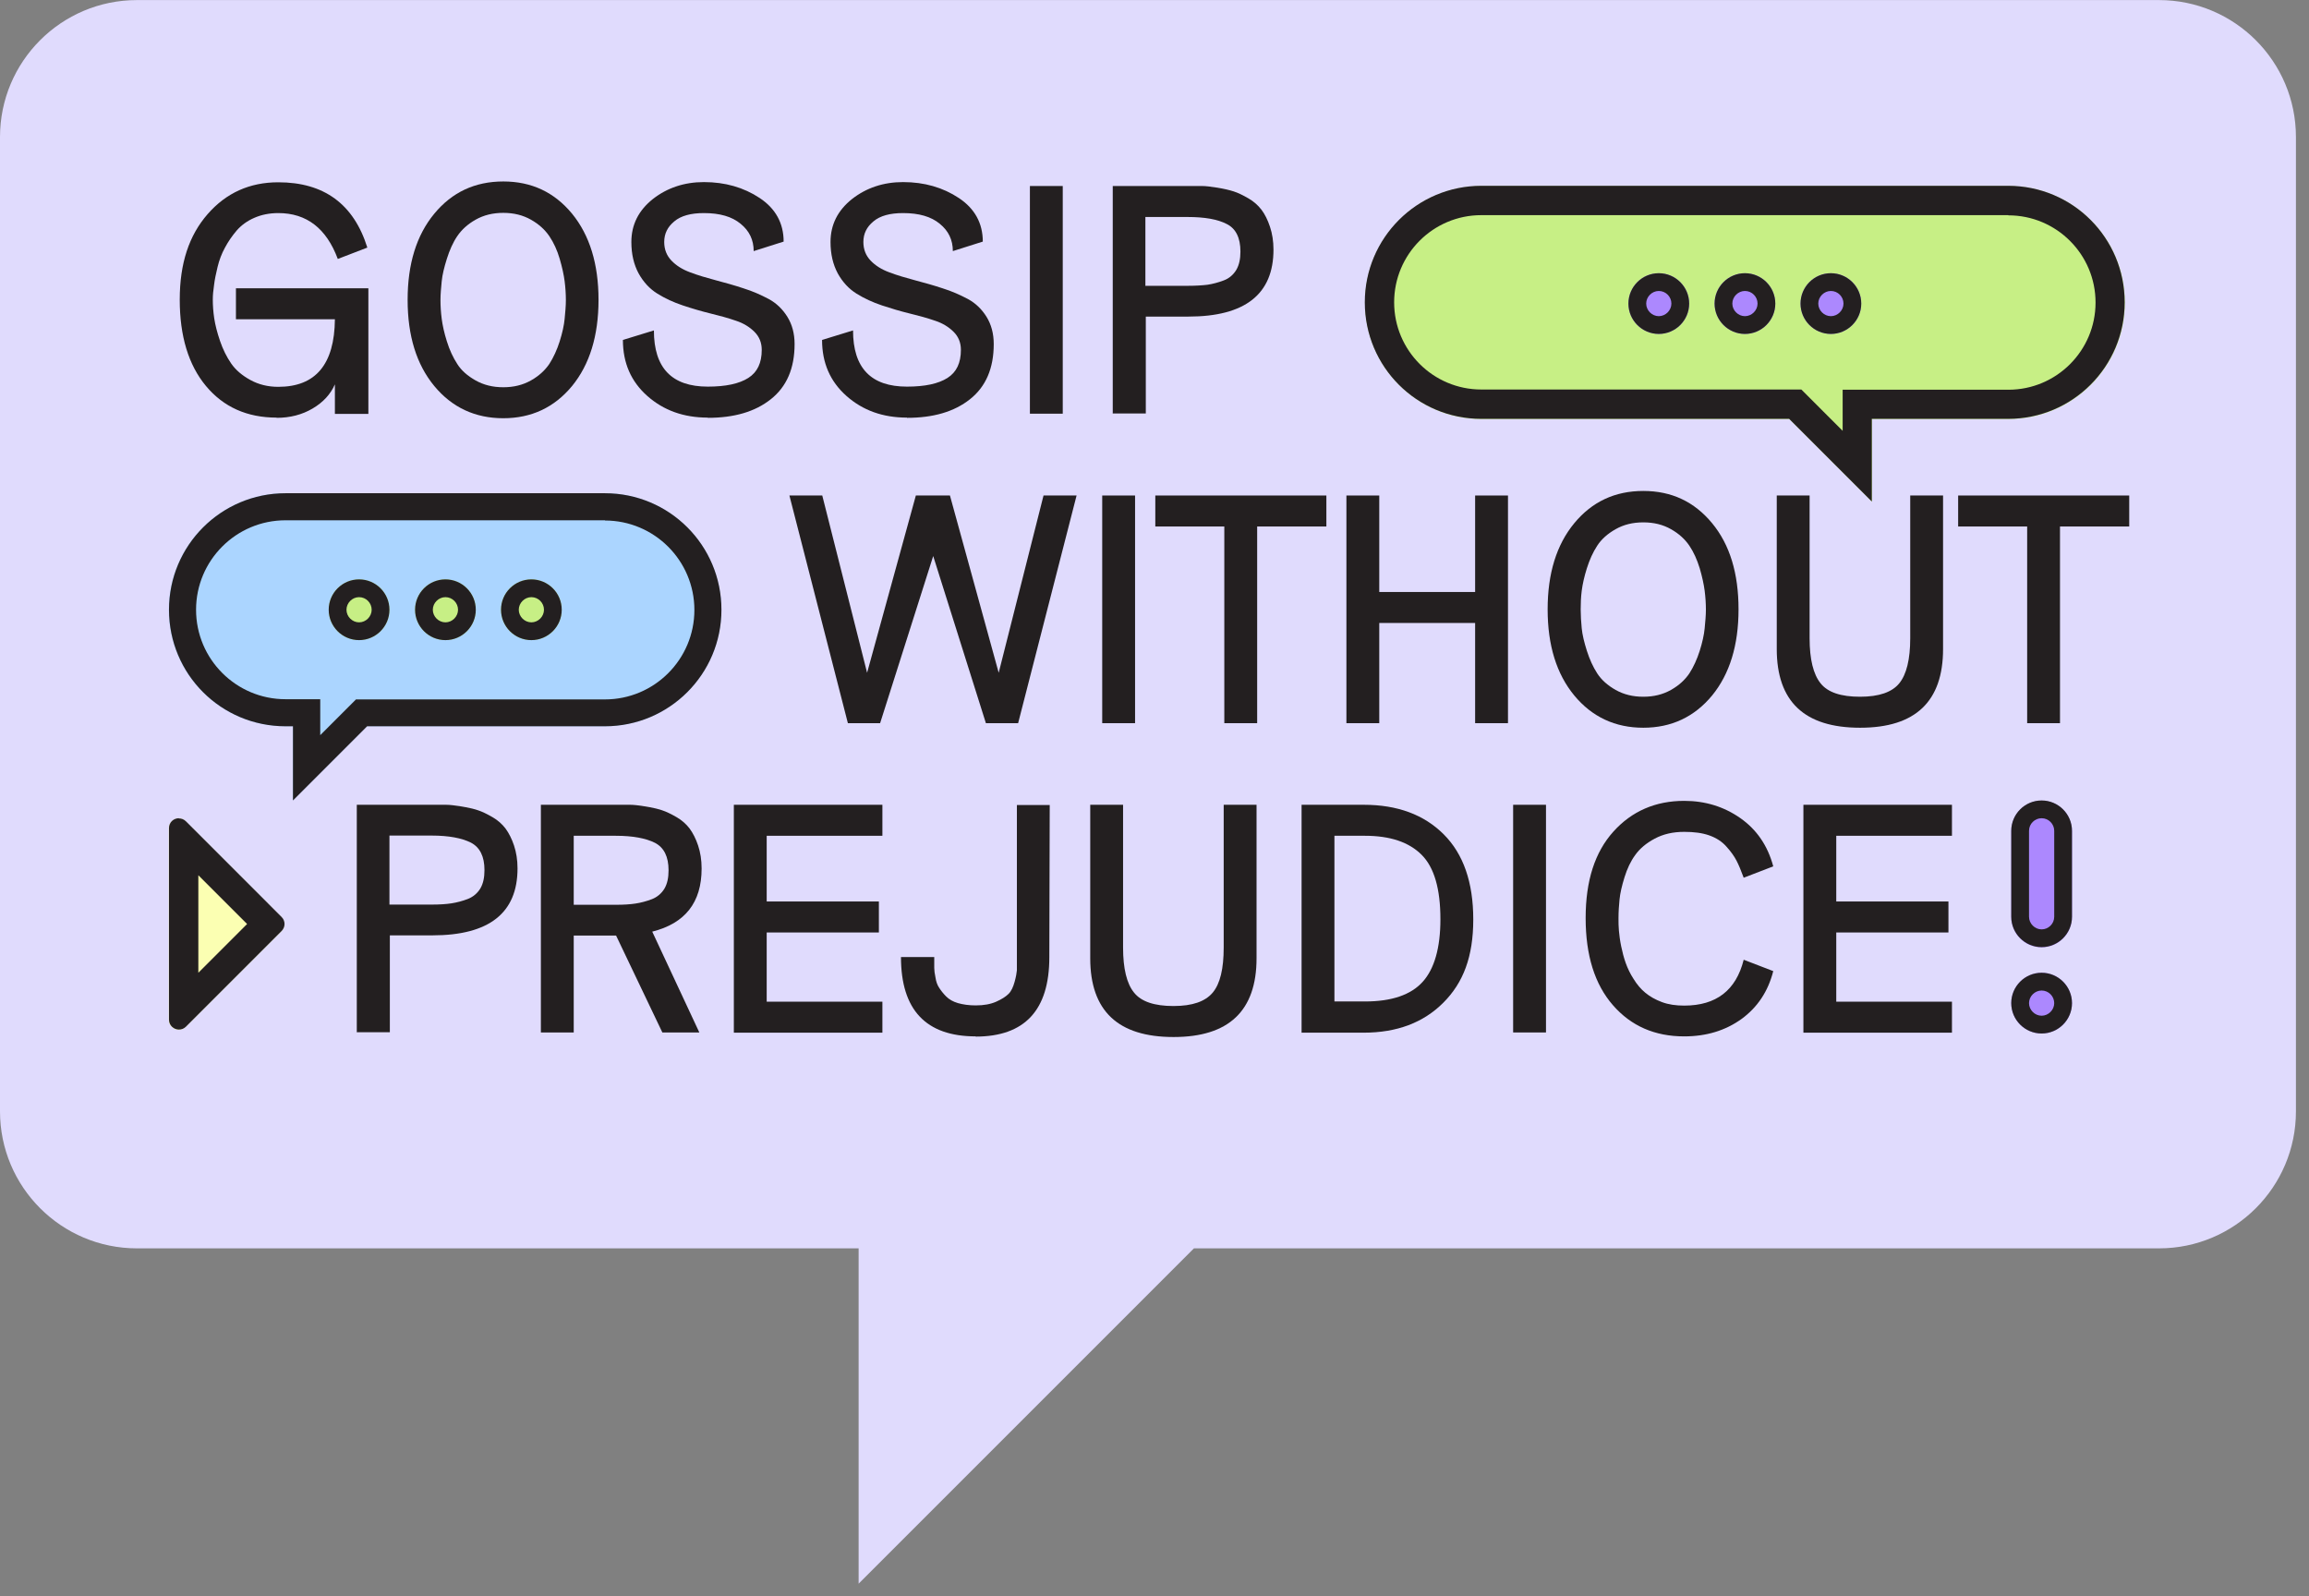 <svg width="149" height="103" viewBox="0 0 149 103" fill="none" xmlns="http://www.w3.org/2000/svg">
<rect x="0" y="0" width="149" height="103" fill="#808080" stroke="none"/>
<g id="a" clip-path="url(#clip0_52_1132)">
<path id="Vector" fill-rule="evenodd" clip-rule="evenodd" d="M8.839 0.005H139.318C144.198 0.005 148.157 3.964 148.157 8.844V71.717C148.157 76.597 144.198 80.556 139.318 80.556H77.045L55.407 102.194V80.556H8.839C3.96 80.556 0 76.597 0 71.717V8.844C0 3.964 3.96 0.005 8.839 0.005Z" fill="#E0DBFD"/>
<path id="Vector_2" d="M17.852 26.948C15.945 26.948 14.425 26.268 13.292 24.909C12.159 23.549 11.599 21.682 11.599 19.336C11.599 16.989 12.199 15.19 13.399 13.816C14.599 12.443 16.118 11.763 17.958 11.763C20.904 11.763 22.824 13.163 23.704 15.976L21.798 16.71C21.064 14.736 19.785 13.75 17.958 13.75C17.385 13.75 16.865 13.857 16.412 14.056C15.945 14.257 15.572 14.537 15.278 14.87C14.985 15.216 14.732 15.576 14.519 15.976C14.305 16.363 14.145 16.79 14.039 17.23C13.932 17.669 13.852 18.056 13.812 18.403C13.759 18.749 13.732 19.056 13.732 19.336C13.732 19.709 13.759 20.109 13.825 20.549C13.892 20.976 14.012 21.456 14.199 22.002C14.385 22.549 14.625 23.029 14.918 23.456C15.212 23.882 15.625 24.229 16.158 24.522C16.692 24.815 17.292 24.962 17.958 24.962C20.371 24.962 21.584 23.509 21.611 20.602H15.225V18.603H23.771V26.709H21.611V24.802C21.331 25.442 20.851 25.962 20.171 26.362C19.491 26.762 18.718 26.962 17.852 26.962V26.948Z" fill="#231F20"/>
<path id="Vector_3" d="M36.916 24.909C35.77 26.295 34.29 26.988 32.477 26.988C30.663 26.988 29.17 26.295 28.024 24.909C26.877 23.522 26.304 21.669 26.304 19.349C26.304 17.029 26.877 15.176 28.024 13.79C29.17 12.403 30.65 11.71 32.477 11.71C34.303 11.71 35.77 12.403 36.916 13.79C38.049 15.176 38.623 17.029 38.623 19.349C38.623 21.669 38.049 23.522 36.916 24.909ZM30.69 24.549C31.21 24.842 31.797 24.989 32.477 24.989C33.157 24.989 33.743 24.842 34.263 24.549C34.783 24.255 35.17 23.895 35.45 23.482C35.716 23.069 35.943 22.576 36.116 22.029C36.29 21.482 36.396 20.989 36.436 20.576C36.476 20.163 36.516 19.749 36.516 19.363C36.516 18.976 36.489 18.563 36.436 18.149C36.383 17.736 36.276 17.243 36.116 16.696C35.956 16.15 35.73 15.656 35.45 15.243C35.17 14.83 34.783 14.47 34.263 14.177C33.743 13.883 33.157 13.736 32.477 13.736C31.797 13.736 31.21 13.883 30.69 14.177C30.17 14.47 29.784 14.83 29.504 15.243C29.224 15.656 29.01 16.15 28.837 16.696C28.664 17.243 28.544 17.736 28.504 18.149C28.464 18.563 28.424 18.976 28.424 19.363C28.424 19.749 28.45 20.163 28.504 20.576C28.557 20.989 28.664 21.482 28.837 22.029C29.01 22.589 29.237 23.069 29.504 23.482C29.77 23.909 30.17 24.255 30.69 24.549Z" fill="#231F20"/>
<path id="Vector_4" d="M45.675 26.948C44.115 26.948 42.822 26.482 41.769 25.549C40.716 24.615 40.196 23.416 40.196 21.936L42.196 21.322C42.196 23.749 43.355 24.949 45.675 24.949C46.835 24.949 47.702 24.762 48.288 24.389C48.875 24.015 49.155 23.416 49.155 22.576C49.155 22.109 48.995 21.722 48.688 21.416C48.382 21.109 47.982 20.856 47.488 20.696C46.995 20.523 46.449 20.376 45.849 20.229C45.249 20.082 44.662 19.909 44.062 19.709C43.462 19.509 42.916 19.256 42.422 18.949C41.929 18.643 41.529 18.216 41.209 17.643C40.902 17.07 40.742 16.403 40.742 15.616C40.742 14.496 41.209 13.576 42.129 12.843C43.049 12.123 44.155 11.75 45.422 11.75C46.795 11.75 47.995 12.097 49.022 12.777C50.048 13.457 50.568 14.403 50.568 15.59L48.635 16.203C48.635 15.483 48.355 14.896 47.795 14.443C47.235 13.976 46.449 13.75 45.422 13.75C44.582 13.75 43.942 13.923 43.515 14.283C43.075 14.643 42.862 15.083 42.862 15.616C42.862 16.096 43.022 16.496 43.329 16.816C43.635 17.136 44.035 17.39 44.542 17.576C45.035 17.763 45.582 17.923 46.182 18.083C46.782 18.243 47.368 18.403 47.968 18.603C48.568 18.789 49.102 19.029 49.608 19.296C50.101 19.563 50.501 19.949 50.808 20.442C51.115 20.936 51.275 21.522 51.275 22.202C51.275 23.762 50.768 24.949 49.741 25.762C48.715 26.575 47.368 26.962 45.675 26.962V26.948Z" fill="#231F20"/>
<path id="Vector_5" d="M58.527 26.948C56.967 26.948 55.674 26.482 54.621 25.549C53.568 24.615 53.048 23.416 53.048 21.936L55.047 21.322C55.047 23.749 56.207 24.949 58.527 24.949C59.687 24.949 60.553 24.762 61.14 24.389C61.727 24.015 62.007 23.416 62.007 22.576C62.007 22.109 61.847 21.722 61.54 21.416C61.233 21.109 60.833 20.856 60.34 20.696C59.847 20.523 59.3 20.376 58.7 20.229C58.1 20.082 57.514 19.909 56.914 19.709C56.314 19.509 55.767 19.256 55.274 18.949C54.781 18.643 54.381 18.216 54.061 17.643C53.754 17.07 53.594 16.403 53.594 15.616C53.594 14.496 54.061 13.576 54.981 12.843C55.901 12.123 57.007 11.75 58.274 11.75C59.647 11.75 60.847 12.097 61.873 12.777C62.9 13.457 63.42 14.403 63.42 15.59L61.487 16.203C61.487 15.483 61.207 14.896 60.647 14.443C60.087 13.976 59.3 13.75 58.274 13.75C57.434 13.75 56.794 13.923 56.367 14.283C55.927 14.643 55.714 15.083 55.714 15.616C55.714 16.096 55.874 16.496 56.181 16.816C56.487 17.136 56.887 17.39 57.394 17.576C57.887 17.763 58.434 17.923 59.034 18.083C59.634 18.243 60.22 18.403 60.82 18.603C61.42 18.789 61.953 19.029 62.46 19.296C62.953 19.563 63.353 19.949 63.66 20.442C63.966 20.936 64.126 21.522 64.126 22.202C64.126 23.762 63.62 24.949 62.593 25.762C61.567 26.575 60.22 26.962 58.527 26.962V26.948Z" fill="#231F20"/>
<path id="Vector_6" d="M66.46 26.695V12.003H68.579V26.695H66.46Z" fill="#231F20"/>
<path id="Vector_7" d="M71.806 26.695V12.003H76.672C77.018 12.003 77.325 12.003 77.565 12.003C77.805 12.003 78.138 12.043 78.552 12.11C78.965 12.177 79.311 12.257 79.605 12.35C79.898 12.443 80.218 12.603 80.565 12.803C80.911 13.003 81.191 13.257 81.405 13.537C81.618 13.817 81.805 14.19 81.951 14.63C82.098 15.07 82.178 15.563 82.178 16.11C82.178 18.989 80.338 20.429 76.685 20.429H73.939V26.682H71.819L71.806 26.695ZM73.925 18.443H76.659C77.152 18.443 77.565 18.416 77.912 18.376C78.258 18.323 78.618 18.229 78.965 18.096C79.325 17.963 79.591 17.723 79.778 17.416C79.965 17.096 80.045 16.71 80.045 16.23C80.045 15.35 79.751 14.75 79.165 14.457C78.578 14.15 77.738 14.003 76.645 14.003H73.912V18.456L73.925 18.443Z" fill="#231F20"/>
<path id="Vector_8" d="M67.353 31.975H69.472L65.7 46.666H63.62L60.22 35.881L56.794 46.666H54.714L50.941 31.975H53.061L55.954 43.413L59.1 31.975H61.3L64.446 43.413L67.339 31.975H67.353Z" fill="#231F20"/>
<path id="Vector_9" d="M71.126 46.666V31.975H73.246V46.666H71.126Z" fill="#231F20"/>
<path id="Vector_10" d="M79.005 46.666V33.974H74.552V31.975H85.591V33.974H81.125V46.666H79.005Z" fill="#231F20"/>
<path id="Vector_11" d="M86.884 46.666V31.975H89.004V38.201H95.19V31.975H97.31V46.666H95.19V40.2H89.004V46.666H86.884Z" fill="#231F20"/>
<path id="Vector_12" d="M110.482 44.88C109.335 46.266 107.855 46.96 106.042 46.96C104.229 46.96 102.736 46.266 101.589 44.88C100.443 43.493 99.869 41.64 99.869 39.321C99.869 37.001 100.443 35.148 101.589 33.761C102.736 32.374 104.216 31.681 106.042 31.681C107.869 31.681 109.335 32.374 110.482 33.761C111.628 35.148 112.188 37.001 112.188 39.321C112.188 41.64 111.615 43.493 110.482 44.88ZM104.256 44.52C104.776 44.813 105.362 44.96 106.042 44.96C106.722 44.96 107.309 44.813 107.829 44.52C108.348 44.227 108.735 43.867 109.015 43.453C109.282 43.04 109.508 42.547 109.682 42C109.855 41.454 109.962 40.96 110.002 40.547C110.042 40.134 110.082 39.72 110.082 39.334C110.082 38.947 110.055 38.534 110.002 38.121C109.948 37.707 109.842 37.214 109.682 36.667C109.508 36.108 109.295 35.627 109.015 35.214C108.735 34.801 108.348 34.441 107.829 34.148C107.309 33.854 106.722 33.708 106.042 33.708C105.362 33.708 104.776 33.854 104.256 34.148C103.736 34.441 103.336 34.801 103.069 35.214C102.789 35.641 102.576 36.121 102.402 36.667C102.229 37.214 102.122 37.707 102.069 38.121C102.016 38.534 102.002 38.947 102.002 39.334C102.002 39.72 102.029 40.134 102.069 40.547C102.109 40.96 102.229 41.454 102.402 42C102.576 42.547 102.802 43.04 103.069 43.453C103.336 43.867 103.736 44.227 104.256 44.52Z" fill="#231F20"/>
<path id="Vector_13" d="M120.027 46.96C116.441 46.96 114.654 45.267 114.654 41.88V31.975H116.774V41.187C116.774 42.547 117.014 43.507 117.481 44.093C117.947 44.68 118.801 44.96 120.027 44.96C121.254 44.96 122.094 44.667 122.56 44.093C123.027 43.52 123.267 42.547 123.267 41.187V31.975H125.386V41.88C125.386 45.267 123.6 46.96 120.04 46.96H120.027Z" fill="#231F20"/>
<path id="Vector_14" d="M130.813 46.666V33.974H126.36V31.975H137.399V33.974H132.932V46.666H130.813Z" fill="#231F20"/>
<path id="Vector_15" d="M23.024 66.624V51.932H27.89C28.237 51.932 28.53 51.932 28.784 51.932C29.023 51.932 29.357 51.972 29.77 52.039C30.183 52.106 30.53 52.186 30.823 52.279C31.117 52.372 31.437 52.532 31.783 52.732C32.13 52.932 32.41 53.186 32.623 53.466C32.837 53.759 33.023 54.119 33.17 54.559C33.316 54.999 33.396 55.492 33.396 56.039C33.396 58.918 31.557 60.358 27.904 60.358H25.157V66.611H23.038L23.024 66.624ZM25.144 58.372H27.877C28.37 58.372 28.784 58.345 29.13 58.292C29.477 58.238 29.837 58.145 30.183 58.012C30.53 57.879 30.81 57.639 30.997 57.332C31.183 57.012 31.263 56.625 31.263 56.145C31.263 55.265 30.97 54.679 30.383 54.372C29.797 54.079 28.957 53.919 27.864 53.919H25.131V58.372H25.144Z" fill="#231F20"/>
<path id="Vector_16" d="M45.275 56.052C45.275 58.238 44.209 59.585 42.089 60.118L45.128 66.624H42.742L39.756 60.371H37.023V66.624H34.903V51.932H39.769C40.116 51.932 40.409 51.932 40.662 51.932C40.902 51.932 41.236 51.972 41.649 52.039C42.062 52.106 42.409 52.186 42.702 52.279C42.995 52.372 43.315 52.532 43.662 52.732C44.008 52.932 44.288 53.186 44.502 53.466C44.715 53.759 44.902 54.119 45.048 54.559C45.195 54.999 45.275 55.492 45.275 56.039V56.052ZM37.023 53.932V58.385H39.756C40.249 58.385 40.662 58.358 41.009 58.305C41.355 58.252 41.715 58.158 42.062 58.025C42.409 57.892 42.689 57.652 42.875 57.345C43.062 57.025 43.142 56.639 43.142 56.159C43.142 55.279 42.849 54.692 42.262 54.386C41.675 54.092 40.836 53.932 39.742 53.932H37.009H37.023Z" fill="#231F20"/>
<path id="Vector_17" d="M47.355 66.624V51.932H56.941V53.932H49.475V58.172H56.714V60.172H49.475V64.638H56.941V66.638H47.355V66.624Z" fill="#231F20"/>
<path id="Vector_18" d="M62.967 66.877C59.754 66.877 58.14 65.171 58.14 61.758H60.287V61.905C60.287 62.131 60.287 62.318 60.287 62.465C60.287 62.611 60.313 62.825 60.367 63.078C60.407 63.345 60.487 63.571 60.607 63.745C60.727 63.931 60.873 64.118 61.06 64.305C61.247 64.491 61.5 64.638 61.82 64.731C62.153 64.824 62.527 64.878 62.967 64.878C63.486 64.878 63.926 64.798 64.286 64.638C64.646 64.478 64.913 64.305 65.086 64.131C65.26 63.958 65.38 63.691 65.473 63.358C65.566 63.025 65.606 62.771 65.62 62.611C65.62 62.451 65.62 62.225 65.62 61.931V51.946H67.739L67.713 61.771C67.713 65.184 66.126 66.891 62.953 66.891L62.967 66.877Z" fill="#231F20"/>
<path id="Vector_19" d="M75.725 66.918C72.139 66.918 70.353 65.224 70.353 61.838V51.932H72.472V61.145C72.472 62.505 72.712 63.478 73.179 64.051C73.645 64.638 74.499 64.918 75.725 64.918C76.952 64.918 77.778 64.624 78.258 64.051C78.738 63.478 78.965 62.505 78.965 61.145V51.932H81.085V61.838C81.085 65.224 79.298 66.918 75.739 66.918H75.725Z" fill="#231F20"/>
<path id="Vector_20" d="M83.991 66.624V51.932H88.004C90.177 51.932 91.897 52.572 93.163 53.839C94.43 55.105 95.07 56.932 95.07 59.332C95.07 61.731 94.43 63.411 93.137 64.704C91.844 65.998 90.137 66.638 87.991 66.638H83.978L83.991 66.624ZM86.111 64.624H88.084C89.804 64.624 91.044 64.198 91.804 63.358C92.564 62.518 92.95 61.158 92.95 59.318C92.95 57.358 92.55 55.972 91.737 55.159C90.924 54.346 89.71 53.932 88.084 53.932H86.111V64.638V64.624Z" fill="#231F20"/>
<path id="Vector_21" d="M97.643 66.624V51.932H99.763V66.624H97.643Z" fill="#231F20"/>
<path id="Vector_22" d="M108.682 66.877C106.788 66.877 105.255 66.211 104.082 64.864C102.909 63.518 102.322 61.651 102.322 59.238C102.322 56.825 102.922 54.986 104.109 53.666C105.295 52.346 106.828 51.679 108.682 51.679C110.041 51.679 111.241 52.052 112.295 52.786C113.348 53.519 114.068 54.559 114.428 55.905L112.521 56.639C112.348 56.172 112.201 55.812 112.055 55.532C111.908 55.252 111.695 54.946 111.401 54.626C111.121 54.306 110.748 54.066 110.295 53.906C109.841 53.746 109.308 53.679 108.682 53.679C107.948 53.679 107.322 53.826 106.775 54.119C106.229 54.412 105.815 54.759 105.522 55.172C105.229 55.572 105.002 56.052 104.829 56.612C104.655 57.172 104.549 57.639 104.509 58.038C104.469 58.438 104.442 58.838 104.442 59.252C104.442 59.518 104.442 59.785 104.469 60.065C104.495 60.345 104.535 60.678 104.615 61.065C104.695 61.451 104.789 61.811 104.909 62.145C105.029 62.478 105.189 62.825 105.415 63.171C105.629 63.518 105.882 63.825 106.175 64.064C106.468 64.305 106.815 64.504 107.242 64.664C107.668 64.824 108.148 64.891 108.682 64.891C110.748 64.891 112.028 63.904 112.521 61.931L114.428 62.665C114.094 63.984 113.401 65.011 112.375 65.758C111.335 66.504 110.108 66.877 108.682 66.877Z" fill="#231F20"/>
<path id="Vector_23" d="M116.374 66.624V51.932H125.96V53.932H118.494V58.172H125.733V60.172H118.494V64.638H125.96V66.638H116.374V66.624Z" fill="#231F20"/>
<path id="Vector_24" fill-rule="evenodd" clip-rule="evenodd" d="M129.6 12.003H95.603C91.457 12.003 88.084 15.363 88.084 19.523C88.084 23.682 91.444 27.042 95.603 27.042H115.468L120.8 32.375V27.042H129.6C133.746 27.042 137.119 23.682 137.119 19.523C137.119 15.363 133.759 12.003 129.6 12.003Z" fill="#C7EF85"/>
<path id="Vector_25" d="M129.599 13.896C132.706 13.896 135.226 16.416 135.226 19.523C135.226 22.629 132.706 25.149 129.599 25.149H118.907V27.802L116.801 25.695L116.241 25.135H95.59C92.483 25.135 89.964 22.616 89.964 19.509C89.964 16.403 92.483 13.883 95.59 13.883H129.586M129.586 11.99H95.59C91.444 11.99 88.071 15.35 88.071 19.509C88.071 23.669 91.43 27.028 95.59 27.028H115.454L120.787 32.361V27.028H129.586C133.732 27.028 137.105 23.669 137.105 19.509C137.105 15.35 133.746 11.99 129.586 11.99Z" fill="#231F20"/>
<path id="Vector_26" fill-rule="evenodd" clip-rule="evenodd" d="M133.706 59.172C133.706 60.252 132.826 61.132 131.746 61.132C130.666 61.132 129.786 60.252 129.786 59.172V53.626C129.786 52.546 130.666 51.666 131.746 51.666C132.826 51.666 133.706 52.546 133.706 53.626V59.172Z" fill="#AC88FE"/>
<path id="Vector_27" d="M131.746 52.799C132.199 52.799 132.559 53.172 132.559 53.612V59.158C132.559 59.612 132.186 59.972 131.746 59.972C131.306 59.972 130.933 59.598 130.933 59.158V53.612C130.933 53.159 131.306 52.799 131.746 52.799ZM131.746 51.653C130.666 51.653 129.786 52.532 129.786 53.612V59.158C129.786 60.238 130.666 61.118 131.746 61.118C132.826 61.118 133.706 60.238 133.706 59.158V53.612C133.706 52.532 132.826 51.653 131.746 51.653Z" fill="#231F20"/>
<path id="Vector_28" d="M131.746 66.691C132.828 66.691 133.706 65.814 133.706 64.731C133.706 63.649 132.828 62.771 131.746 62.771C130.664 62.771 129.786 63.649 129.786 64.731C129.786 65.814 130.664 66.691 131.746 66.691Z" fill="#AC88FE"/>
<path id="Vector_29" d="M131.746 63.918C132.199 63.918 132.559 64.291 132.559 64.731C132.559 65.171 132.186 65.544 131.746 65.544C131.306 65.544 130.933 65.171 130.933 64.731C130.933 64.291 131.306 63.918 131.746 63.918ZM131.746 62.771C130.666 62.771 129.786 63.651 129.786 64.731C129.786 65.811 130.666 66.691 131.746 66.691C132.826 66.691 133.706 65.811 133.706 64.731C133.706 63.651 132.826 62.771 131.746 62.771Z" fill="#231F20"/>
<path id="Vector_30" d="M118.147 21.549C119.23 21.549 120.107 20.672 120.107 19.589C120.107 18.507 119.23 17.63 118.147 17.63C117.065 17.63 116.188 18.507 116.188 19.589C116.188 20.672 117.065 21.549 118.147 21.549Z" fill="#AC88FE"/>
<path id="Vector_31" d="M118.147 18.776C118.601 18.776 118.961 19.149 118.961 19.589C118.961 20.029 118.587 20.402 118.147 20.402C117.707 20.402 117.334 20.029 117.334 19.589C117.334 19.149 117.707 18.776 118.147 18.776ZM118.147 17.63C117.067 17.63 116.188 18.509 116.188 19.589C116.188 20.669 117.067 21.549 118.147 21.549C119.227 21.549 120.107 20.669 120.107 19.589C120.107 18.509 119.227 17.63 118.147 17.63Z" fill="#231F20"/>
<path id="Vector_32" d="M112.601 21.549C113.684 21.549 114.561 20.672 114.561 19.589C114.561 18.507 113.684 17.63 112.601 17.63C111.519 17.63 110.642 18.507 110.642 19.589C110.642 20.672 111.519 21.549 112.601 21.549Z" fill="#AC88FE"/>
<path id="Vector_33" d="M112.601 18.776C113.055 18.776 113.415 19.149 113.415 19.589C113.415 20.029 113.041 20.402 112.601 20.402C112.161 20.402 111.788 20.029 111.788 19.589C111.788 19.149 112.161 18.776 112.601 18.776ZM112.601 17.63C111.522 17.63 110.642 18.509 110.642 19.589C110.642 20.669 111.522 21.549 112.601 21.549C113.681 21.549 114.561 20.669 114.561 19.589C114.561 18.509 113.681 17.63 112.601 17.63Z" fill="#231F20"/>
<path id="Vector_34" d="M107.042 21.549C108.124 21.549 109.002 20.672 109.002 19.589C109.002 18.507 108.124 17.63 107.042 17.63C105.959 17.63 105.082 18.507 105.082 19.589C105.082 20.672 105.959 21.549 107.042 21.549Z" fill="#AC88FE"/>
<path id="Vector_35" d="M107.042 18.776C107.495 18.776 107.855 19.149 107.855 19.589C107.855 20.029 107.482 20.402 107.042 20.402C106.602 20.402 106.229 20.029 106.229 19.589C106.229 19.149 106.602 18.776 107.042 18.776ZM107.042 17.63C105.962 17.63 105.082 18.509 105.082 19.589C105.082 20.669 105.962 21.549 107.042 21.549C108.122 21.549 109.002 20.669 109.002 19.589C109.002 18.509 108.122 17.63 107.042 17.63Z" fill="#231F20"/>
<path id="Vector_36" fill-rule="evenodd" clip-rule="evenodd" d="M39.036 31.828H18.411C14.265 31.828 10.892 35.188 10.892 39.347C10.892 43.507 14.252 46.866 18.411 46.866H18.891V51.653L23.677 46.866H39.022C43.169 46.866 46.542 43.507 46.542 39.347C46.542 35.188 43.182 31.828 39.022 31.828H39.036Z" fill="#ABD5FF"/>
<path id="Vector_37" d="M39.036 33.588C42.222 33.588 44.809 36.174 44.809 39.361C44.809 42.547 42.222 45.133 39.036 45.133H22.971L22.464 45.64L20.665 47.44V45.12H18.425C15.238 45.12 12.652 42.533 12.652 39.347C12.652 36.161 15.238 33.574 18.425 33.574H39.049M39.049 31.828H18.425C14.278 31.828 10.905 35.188 10.905 39.347C10.905 43.507 14.265 46.866 18.425 46.866H18.905V51.653L23.691 46.866H39.036C43.182 46.866 46.555 43.507 46.555 39.347C46.555 35.188 43.195 31.828 39.036 31.828H39.049Z" fill="#231F20"/>
<path id="Vector_38" d="M34.29 41.307C35.372 41.307 36.249 40.429 36.249 39.347C36.249 38.265 35.372 37.387 34.29 37.387C33.207 37.387 32.33 38.265 32.33 39.347C32.33 40.429 33.207 41.307 34.29 41.307Z" fill="#C7EF85"/>
<path id="Vector_39" d="M34.29 38.534C34.743 38.534 35.103 38.907 35.103 39.347C35.103 39.787 34.73 40.16 34.29 40.16C33.85 40.16 33.476 39.787 33.476 39.347C33.476 38.907 33.85 38.534 34.29 38.534ZM34.29 37.387C33.21 37.387 32.33 38.267 32.33 39.347C32.33 40.427 33.21 41.307 34.29 41.307C35.37 41.307 36.249 40.427 36.249 39.347C36.249 38.267 35.37 37.387 34.29 37.387Z" fill="#231F20"/>
<path id="Vector_40" d="M28.744 41.307C29.826 41.307 30.703 40.429 30.703 39.347C30.703 38.265 29.826 37.387 28.744 37.387C27.661 37.387 26.784 38.265 26.784 39.347C26.784 40.429 27.661 41.307 28.744 41.307Z" fill="#C7EF85"/>
<path id="Vector_41" d="M28.744 38.534C29.197 38.534 29.557 38.907 29.557 39.347C29.557 39.787 29.183 40.16 28.744 40.16C28.303 40.16 27.93 39.787 27.93 39.347C27.93 38.907 28.303 38.534 28.744 38.534ZM28.744 37.387C27.664 37.387 26.784 38.267 26.784 39.347C26.784 40.427 27.664 41.307 28.744 41.307C29.823 41.307 30.703 40.427 30.703 39.347C30.703 38.267 29.823 37.387 28.744 37.387Z" fill="#231F20"/>
<path id="Vector_42" d="M23.171 41.307C24.253 41.307 25.131 40.429 25.131 39.347C25.131 38.265 24.253 37.387 23.171 37.387C22.089 37.387 21.211 38.265 21.211 39.347C21.211 40.429 22.089 41.307 23.171 41.307Z" fill="#C7EF85"/>
<path id="Vector_43" d="M23.171 38.534C23.624 38.534 23.984 38.907 23.984 39.347C23.984 39.787 23.611 40.16 23.171 40.16C22.731 40.16 22.358 39.787 22.358 39.347C22.358 38.907 22.731 38.534 23.171 38.534ZM23.171 37.387C22.091 37.387 21.211 38.267 21.211 39.347C21.211 40.427 22.091 41.307 23.171 41.307C24.251 41.307 25.131 40.427 25.131 39.347C25.131 38.267 24.251 37.387 23.171 37.387Z" fill="#231F20"/>
<path id="Vector_44" fill-rule="evenodd" clip-rule="evenodd" d="M11.985 53.012L18.158 59.185C18.411 59.438 18.411 59.838 18.158 60.092L11.985 66.264C11.585 66.664 10.892 66.384 10.892 65.811V53.452C10.892 52.879 11.585 52.599 11.985 52.999V53.012Z" fill="#FBFFB2"/>
<path id="Vector_45" d="M12.799 56.479L15.945 59.625L12.799 62.771V56.465M11.545 52.799C11.212 52.799 10.905 53.052 10.905 53.439V65.798C10.905 66.184 11.226 66.438 11.545 66.438C11.705 66.438 11.865 66.384 11.999 66.251L18.171 60.078C18.425 59.825 18.425 59.425 18.171 59.172L11.999 52.999C11.865 52.866 11.705 52.812 11.545 52.812V52.799Z" fill="#231F20"/>
</g>
<defs>
<clipPath id="clip0_52_1132">
<rect width="148.157" height="102.198" fill="white"/>
</clipPath>
</defs>
</svg>
